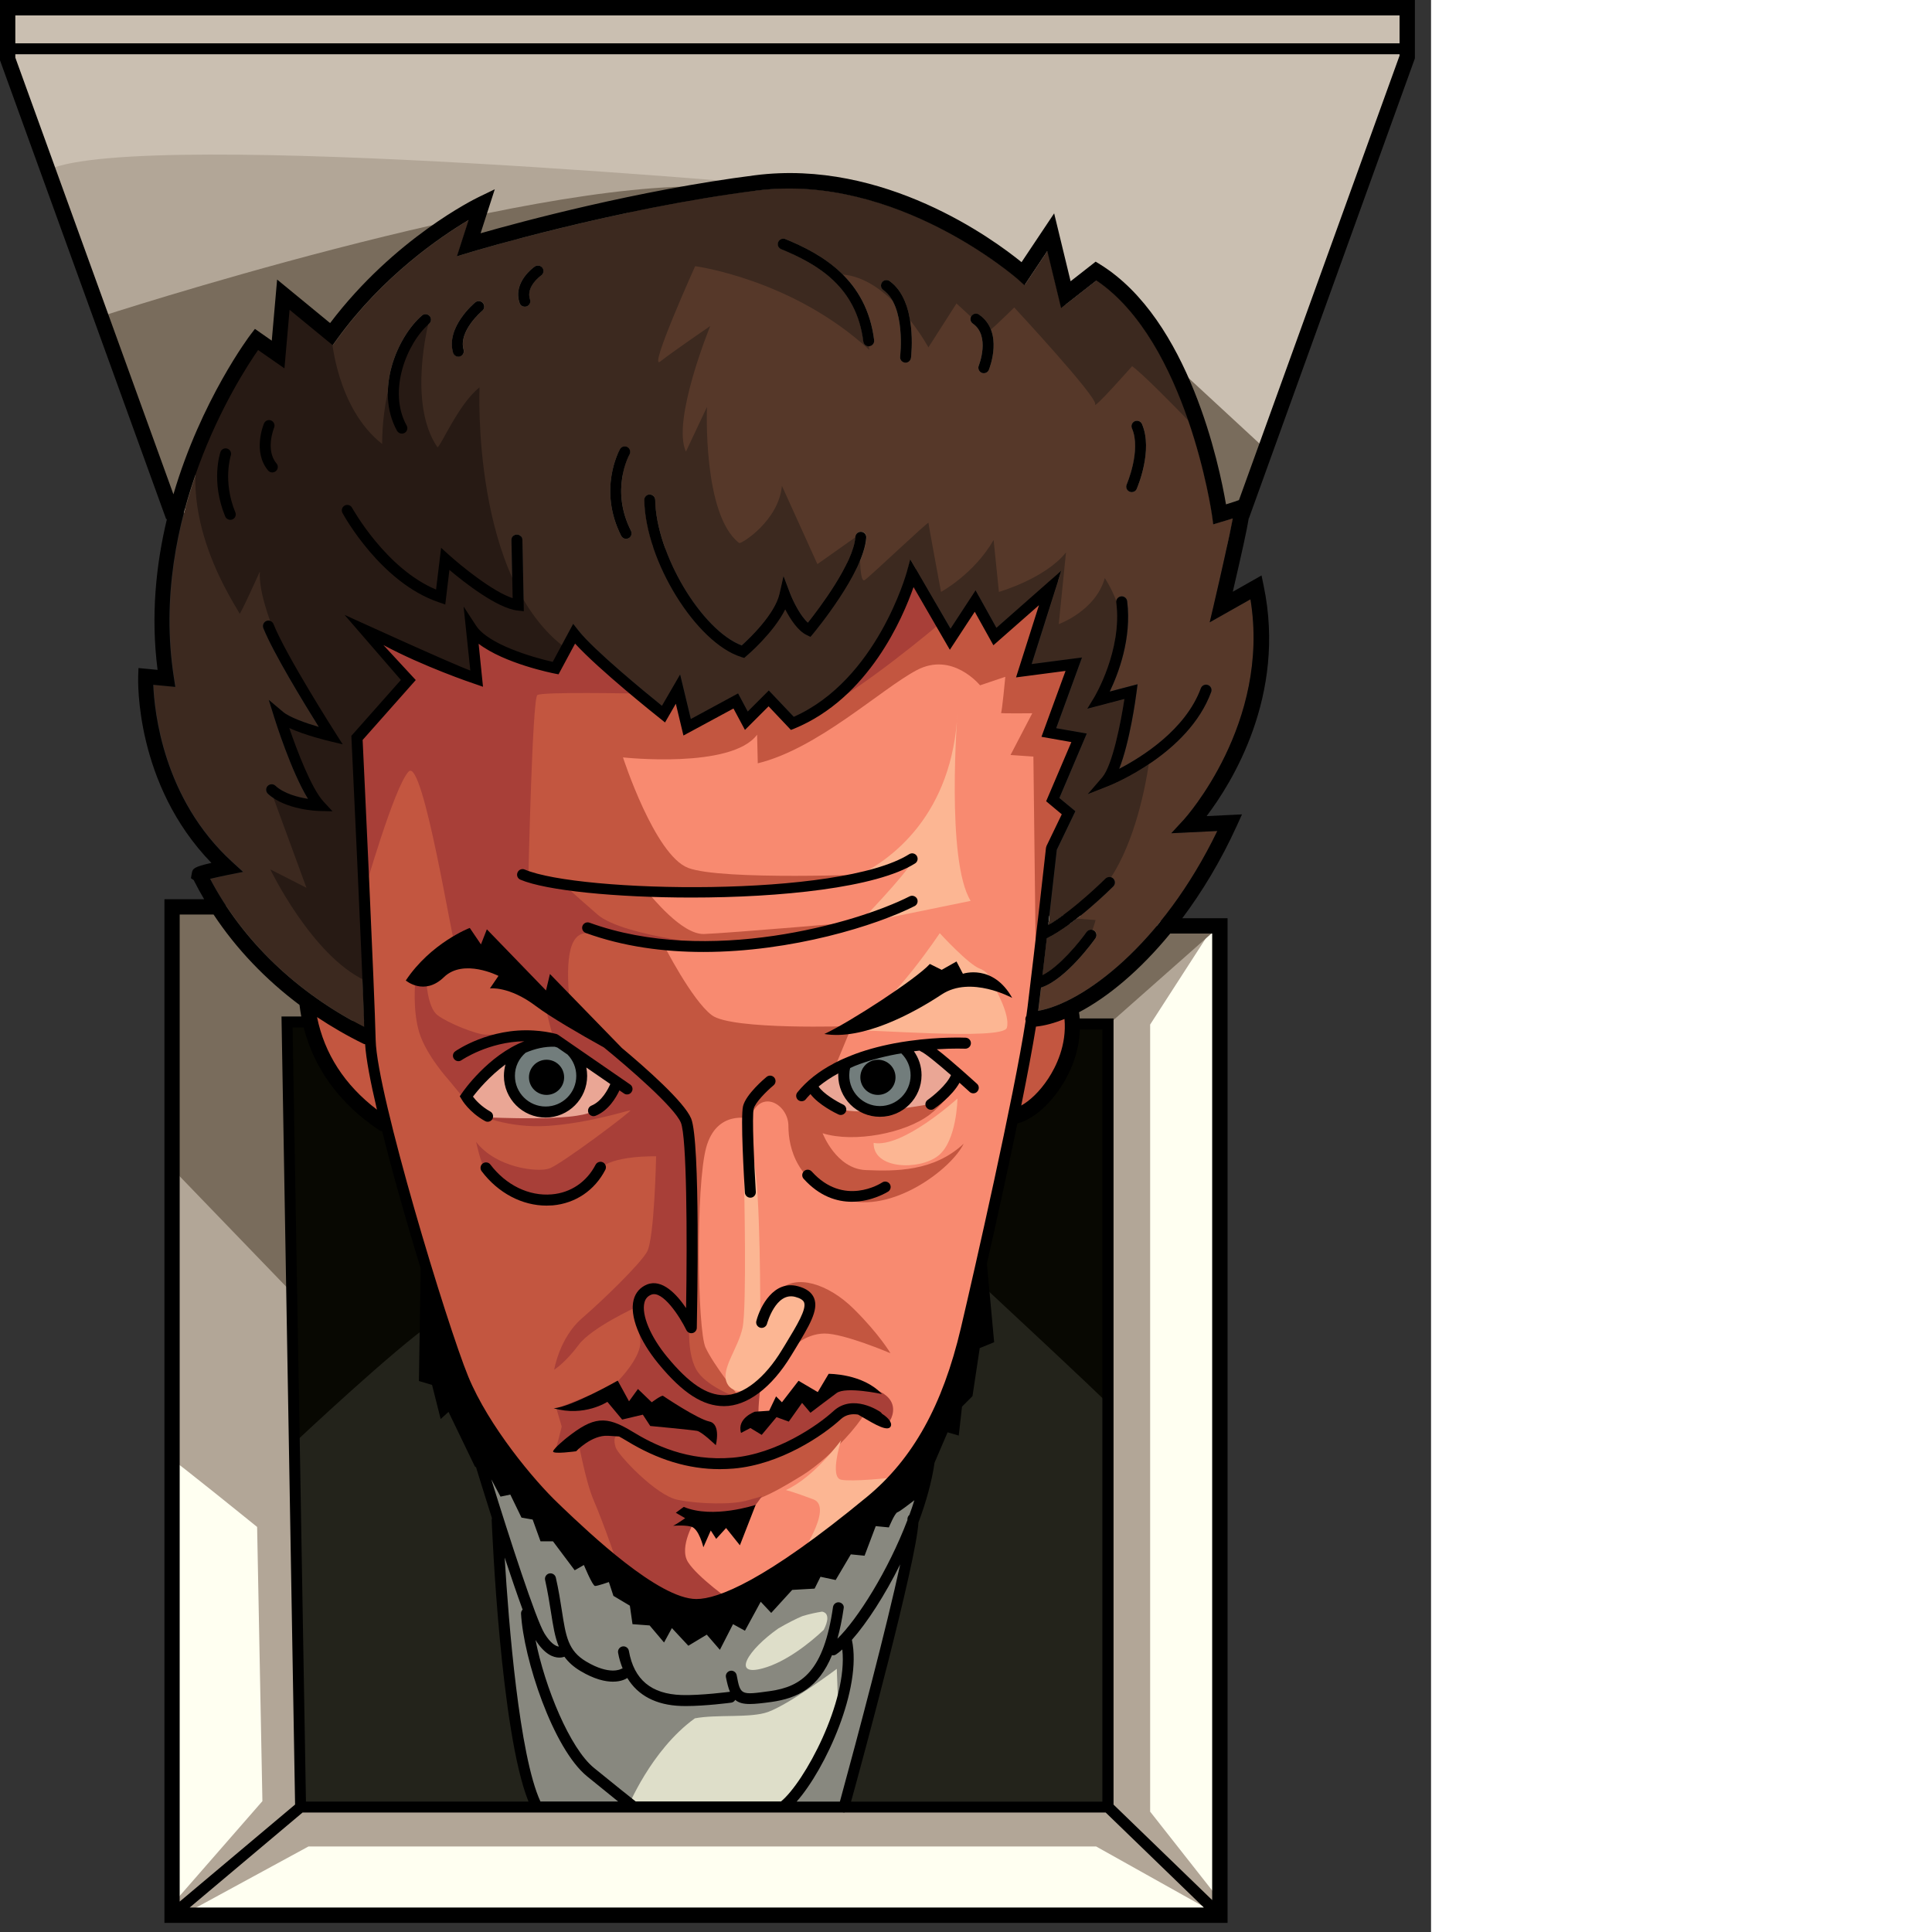 <ns0:svg xmlns:ns0="http://www.w3.org/2000/svg" version="1.1" id="Layer_1" x="0px" y="0px" width="256" height="256" viewBox="0 0 189.62 256" style="enable-background:new 0 0 189.62 256;" xml:space="preserve" preserveAspectRatio="xMinYMin meet">
<ns0:rect x="0" y="0" width="189.62" height="256" fill="#333333" stroke="none"/>
<ns0:style type="text/css">
	.st0{fill:#CABFB1;}
	.st1{fill:#FFFFF1;}
	.st2{fill:#B2A697;}
	.st3{fill:#796C5C;}
	.st4{fill:#080802;}
	.st5{fill:#23231B;}
	.st6{fill:#563829;}
	.st7{fill:#3C291F;}
	.st8{fill:#271A14;}
	.st9{fill:#F88A70;}
	.st10{fill:#C35640;}
	.st11{fill:#FCB693;}
	.st12{fill:#A83F38;}
	.st13{fill:#EAA695;}
	.st14{fill:#727D7C;}
	.st15{fill:#DEDEC9;}
	.st16{fill:#88887F;}
</ns0:style>
<ns0:g>
	<ns0:path class="st0" d="M23.1,67.97c0,0-22.04-60.81-22.04-61.16c0-0.35,0.09-5.92,0.09-5.92l185.52,0.33l0.07,6.21l-22.22,60.73   L23.1,67.97z" />
	<ns0:polygon class="st1" points="22.71,182.81 22.97,253.51 34.73,254.03 161.9,253.51 161.72,122.69 141.42,121.21 29.38,126.52  " />
	<ns0:g>
		<ns0:path class="st2" d="M152.4,135.76l8.71-13.5l-17.15,1.24l-121.52,3.64l0.3,66.22c0.26,0,11.33,8.97,11.33,8.97l0.7,36.33    l-11.94,13.68l1.22,1.48l16.82-9.15h104.38l15.42,8.63l0.44-2.18l-8.71-11.07V135.76z" />
		<ns0:path class="st2" d="M109.36,25.11c0,0-90.44-8.36-102.98-2.61l16.38,44.78L109.36,25.11z" />
	</ns0:g>
	<ns0:g>
		<ns0:polygon class="st3" points="22.32,154.32 38.96,171.57 146.87,135.76 161.44,122.88 22.67,119.81   " />
		<ns0:path class="st3" d="M160.42,78.6l6.8-19.52l-11.5-10.63c0,0-36.24-22.65-61.34-23.7C69.29,23.7,13.18,42,13.18,42l9.58,25.27    L160.42,78.6z" />
	</ns0:g>
	<ns0:polygon class="st4" points="38.85,192.28 38.26,135.28 146.93,135.5 146.74,192.61 112.1,209.73  " />
	<ns0:path class="st5" d="M39.24,190.97c0,0,13.13-12.35,18.23-15.81s71.14-6.29,71.14-6.29S147.26,186.2,147,186.2   s0.17,52.97-0.09,52.97s-2.61,0.26-2.61,0.26l-104.47,0.09L39.24,190.97z" />
	<ns0:g>
		<ns0:path class="st6" d="M163.38,68.68c-0.51,0.16-1.04,0.32-1.45,0.44l-1.14,0.34l-0.16-1.18c-0.03-0.23-3.29-23.01-15.32-31.13    l-4.68,3.66l-1.83-7.56l-3.02,4.53L134.91,37c-0.16-0.14-16.1-14.13-34.57-11.77c-5.89,0.75-11.78,1.82-17.1,2.94l-0.72,5.98    c-3.92,4.78-3.36,15.9-0.68,25.99c0.16-0.37,0.28-0.6,0.31-0.64c0.2-0.35,0.64-0.47,0.99-0.28c0.35,0.19,0.47,0.64,0.28,0.99    c-0.05,0.08-0.54,1-0.85,2.45c1.02,3.33,2.25,6.47,3.62,9.13c0.11,0.22,0.23,0.41,0.35,0.62c-0.7-2.12-1.13-4.24-1.16-6.19    c-0.01-0.4,0.31-0.73,0.71-0.74c0.36,0.01,0.73,0.31,0.74,0.71c0.07,3.97,1.92,8.79,4.45,12.66c3.01,3.05,6.1,4.71,8.16,5.56    c1.41-1.43,3.41-3.73,3.87-5.76l0.53-2.34l0.85,2.25c0.45,1.17,1.42,3.08,2.38,3.92c1.42-1.78,6.02-7.83,6.29-11.37    c0.03-0.4,0.36-0.7,0.78-0.67c0.4,0.03,0.7,0.38,0.67,0.78c-0.22,2.93-2.86,7.1-4.85,9.85c4.56-2.37,9.39-4.89,9.52-4.94    c0.05-0.02,0.23,0.1,0.49,0.3c0.13-0.41,0.2-0.65,0.2-0.67l0.45-1.68l3.39,5.84l1.65,1.26l2.63-1.45l0.99-1.52l0.41,0.74    l0.06-0.03l4.09,2.53l0.61-0.39l6.19-5.45l-2.11,6.66l0.2,3.11c0,0,5.4-0.87,5.4-0.61c0,0.11,0.03,4.21,0.07,8.94l0.82-1.35    c0.04-0.06,3.71-6.21,2.91-12.54c-0.05-0.4,0.23-0.76,0.63-0.81c0.39-0.05,0.76,0.23,0.81,0.63c0.63,4.95-1.19,9.66-2.31,11.98    l3.69-0.97l-0.14,1.07c-0.1,0.8-0.9,6.61-2.3,10.14c3.05-1.58,8.81-5.19,10.83-10.68c0.14-0.38,0.55-0.57,0.93-0.43    c0.38,0.14,0.57,0.56,0.43,0.93c-3.02,8.18-13.18,12.28-13.61,12.45l-2.6,1.03c0.01,1.8,0.02,2.96,0.02,2.96l-5.36,14.19    c-0.01,0.09-0.02,0.17-0.03,0.25c3.38-1.98,7.53-6.11,7.58-6.15c0.28-0.28,0.74-0.28,1.03,0c0.28,0.28,0.28,0.74,0,1.03    c-0.21,0.21-5.1,5.07-8.8,6.88c-0.19,1.61-0.38,3.26-0.57,4.87c2.26-1.14,4.92-4.42,5.83-5.71c0.23-0.33,0.68-0.41,1.01-0.17    c0.33,0.23,0.41,0.68,0.17,1.01c-0.16,0.22-3.89,5.47-7.21,6.53c-0.11,0.94-0.22,1.85-0.33,2.72c-0.01,0.11-0.03,0.24-0.05,0.36    c5.87-1,16.41-8.69,23.74-23.83l-6.1,0.3l1.68-1.82c0.12-0.13,11.5-12.73,8.81-29.18l-5.4,3.05l0.53-2.26    C161.84,75.85,162.91,71.04,163.38,68.68z M115.2,45.87c-0.03,0-0.06,0.01-0.09,0.01c-0.36,0-0.67-0.27-0.72-0.64    c-0.9-7.21-6.01-10.22-10.88-12.23c-0.37-0.15-0.55-0.58-0.4-0.95c0.15-0.37,0.58-0.55,0.95-0.4c4.96,2.04,10.77,5.4,11.77,13.39    C115.88,45.45,115.6,45.82,115.2,45.87z M120.71,47.41c-0.04,0.37-0.36,0.64-0.72,0.64c-0.03,0-0.06,0-0.09-0.01    c-0.4-0.05-0.68-0.41-0.63-0.81c0.01-0.07,0.78-6.66-2.23-8.82c-0.33-0.23-0.4-0.69-0.17-1.01c0.23-0.33,0.69-0.4,1.01-0.17    C121.59,39.9,120.75,47.11,120.71,47.41z M131.03,48.99c-0.11,0.28-0.39,0.45-0.67,0.45c-0.09,0-0.18-0.02-0.27-0.05    c-0.37-0.15-0.55-0.58-0.4-0.95c0.02-0.04,1.57-3.93-0.79-5.58c-0.33-0.23-0.41-0.68-0.18-1.01c0.23-0.33,0.68-0.41,1.01-0.18    C133.04,43.99,131.11,48.79,131.03,48.99z M150.62,64.78c-0.12,0.27-0.38,0.43-0.66,0.43c-0.1,0-0.19-0.02-0.29-0.06    c-0.37-0.16-0.53-0.59-0.37-0.95c0.02-0.04,1.95-4.55,0.7-7.44c-0.16-0.37,0.01-0.79,0.38-0.95c0.37-0.16,0.79,0.01,0.95,0.38    C152.82,59.66,150.72,64.57,150.62,64.78z" />
		<ns0:path class="st6" d="M100.92,84.98c0.55,0.17,0.9,0.24,0.94,0.24c0.08,0,1.69-0.82,3.9-1.96c-0.7-0.73-1.28-1.7-1.71-2.53    C103.27,82.31,102,83.84,100.92,84.98z" />
		<ns0:path class="st6" d="M149,92.63l-4.81,1.26c0.03,3.97,0.06,8.34,0.08,11.19l1.78-2.07C147.42,101.42,148.53,95.71,149,92.63z" />
	</ns0:g>
	<ns0:g>
		<ns0:path class="st7" d="M27.86,116.46c4.28,8.17,11.49,15.1,20.43,19.64c-0.32-9.55-1.68-37.99-1.7-38.29l-0.01-0.3l6.56-7.4    l-7.47-8.63c0,0,14.13,6.46,16.67,7.38l-0.89-8.48l1.65,2.53c1.6,2.47,7.45,4.2,10.16,4.8l2.71-5.04l0.69,0.88    c1.99,2.56,8.9,8.23,11.07,9.98l2.41-4.15l1.42,5.9l6.26-3.39l1.28,2.4l2.79-2.79l3.31,3.49c11.03-4.88,14.94-19.05,14.98-19.2    l0.45-1.68l5.34,9.2l3.32-5.08l2.76,4.97l8.6-7.58L136.72,88l6.67-0.87l-3.42,9.37l4.05,0.71l-3.63,8.54l2.12,1.75l-2.46,5.11    c-0.09,0.76-0.56,4.99-1.13,9.97c3.38-1.98,7.53-6.11,7.58-6.15c0.19-0.19,0.47-0.24,0.71-0.17c3.2-4.89,4.56-12,5.01-14.99    c-2.76,1.84-5.13,2.81-5.34,2.89l-2.74,1.08l1.92-2.23c1.36-1.58,2.47-7.29,2.94-10.38l-4.92,1.29l0.93-1.53    c0.04-0.06,3.71-6.21,2.91-12.54c-0.01-0.06,0.01-0.12,0.01-0.18c-0.66-1.79-1.54-3.07-1.54-3.07c-1.22,4.36-6.1,6.1-6.1,6.1    l0.96-9.5c-2.79,3.49-8.89,5.23-8.89,5.23l-0.7-6.88c-2.61,4.53-6.97,6.88-6.97,6.88s-1.66-8.89-1.66-9.15s-7.58,6.97-8.45,7.58    c-0.41,0.29-0.57-1.08-0.62-2.59c-1.82,4.37-5.98,9.41-6.2,9.67l-0.36,0.43l-0.51-0.25c-1.19-0.57-2.19-2.15-2.83-3.39    c-1.56,3.1-4.97,6.02-5.14,6.17l-0.3,0.26l-0.38-0.12c-6-1.86-12.73-12.75-12.86-20.81c-0.01-0.4,0.31-0.73,0.71-0.74    c0.36,0.01,0.73,0.31,0.74,0.71c0.12,7.24,6.14,17.29,11.46,19.31c1.04-0.94,4.4-4.15,5.01-6.85l0.53-2.34l0.85,2.25    c0.45,1.17,1.42,3.08,2.38,3.92c1.41-1.77,5.96-7.75,6.27-11.29l-5.02,3.55l-4.7-10.37c-0.44,4.62-5.31,7.67-5.66,7.58    c-4.88-3.75-4.27-18.04-4.27-18.04l-2.79,5.92c-1.92-4.09,3.22-16.64,3.22-16.64s-4.97,3.4-6.62,4.7    c-1.66,1.31,4.62-12.63,4.62-12.63s12.89,1.69,23.09,11.1c-0.03-0.17-0.07-0.33-0.1-0.5c-0.35-0.01-0.66-0.27-0.7-0.63    c-0.9-7.21-6.01-10.22-10.88-12.23c-0.37-0.15-0.55-0.58-0.4-0.95c0.15-0.37,0.58-0.55,0.95-0.4c2.58,1.06,5.38,2.48,7.62,4.72    c2.47,0.2,4.73,1.69,6.57,3.45c-0.31-0.56-0.7-1.06-1.21-1.42c-0.33-0.23-0.4-0.69-0.17-1.01c0.23-0.33,0.69-0.4,1.01-0.17    c1.64,1.17,2.38,3.24,2.71,5.2c1.52,1.94,2.42,3.6,2.42,3.6l3.72-5.82c0,0,0.94,0.86,1.92,1.77c0.02-0.04,0.03-0.09,0.06-0.13    c0.23-0.33,0.68-0.41,1.01-0.18c0.8,0.56,1.29,1.26,1.57,2c0.99-0.84,3.09-2.93,3.09-2.93s11.04,11.89,10.72,12.81    c-0.33,0.91,4.9-5.03,4.9-5.03c1.41,1.02,5.5,5.19,7.5,7.26c-2.32-6.76-6.15-14.54-12.19-18.62l-4.68,3.66l-1.83-7.56l-3.02,4.53    l-0.87-0.78c-0.16-0.14-16.1-14.13-34.57-11.77c-18.86,2.4-37.72,8.1-37.91,8.15l-1.86,0.56l1.55-4.81    c-3.69,2.19-11.31,7.36-17.38,15.72l-0.63,0.87l-5.71-4.69l-0.68,7.76l-3.49-2.43c-2.75,3.96-14.44,22.28-11.17,43.35l0.2,1.29    l-2.92-0.28c0.14,3.55,1.31,15.11,10.42,23.44l1.48,1.35l-1.96,0.39C29.46,116.09,28.54,116.29,27.86,116.46z M82.15,59.51    c0.2-0.35,0.64-0.47,0.99-0.28c0.35,0.19,0.47,0.64,0.28,0.99c-0.11,0.19-2.55,4.72,0.19,10.12c0.18,0.36,0.04,0.79-0.32,0.98    c-0.11,0.05-0.22,0.08-0.33,0.08c-0.26,0-0.52-0.15-0.65-0.4C79.21,64.89,82.03,59.73,82.15,59.51z M70.87,35.31    c0.33-0.23,0.78-0.14,1.01,0.19c0.23,0.33,0.14,0.78-0.19,1.01c-0.02,0.01-2.06,1.46-1.47,3.17c0.13,0.38-0.07,0.79-0.45,0.92    c-0.08,0.03-0.16,0.04-0.24,0.04c-0.3,0-0.58-0.19-0.69-0.49C67.9,37.4,70.75,35.4,70.87,35.31z M62.98,40.06    c0.31-0.26,0.76-0.21,1.02,0.09c0.26,0.31,0.21,0.76-0.09,1.02c-0.03,0.03-3.19,2.7-2.47,5.16c0.11,0.38-0.11,0.79-0.49,0.9    c-0.07,0.02-0.14,0.03-0.2,0.03c-0.31,0-0.6-0.2-0.7-0.52C59.05,43.36,62.82,40.19,62.98,40.06z M55.91,41.81    c0.3-0.26,0.76-0.23,1.02,0.07c0.26,0.3,0.23,0.76-0.07,1.02c-2.95,2.55-5.5,8.91-2.98,13.48c0.19,0.35,0.07,0.79-0.28,0.99    c-0.11,0.06-0.23,0.09-0.35,0.09c-0.25,0-0.5-0.14-0.64-0.37C49.62,51.68,52.66,44.62,55.91,41.81z M45.67,66.99    c0.35-0.19,0.79-0.06,0.98,0.29c0.05,0.08,4.46,8.08,11.13,10.84l0.67-5.53l1.04,0.94c1.55,1.4,5.77,4.86,8.44,5.73l-0.16-7.7    c-0.01-0.4,0.31-0.73,0.71-0.74c0.41,0.01,0.73,0.31,0.74,0.71l0.19,9.45l-0.82-0.09c-2.7-0.28-7.05-3.7-9.04-5.38L59,80.1    l-0.85-0.28c-7.67-2.59-12.57-11.46-12.78-11.84C45.19,67.62,45.32,67.18,45.67,66.99z M44.45,97.12l0.96,1.51l-1.74-0.41    c-0.41-0.1-3.23-0.78-5.34-1.74c0.96,2.78,2.89,7.99,4.56,9.77l1.17,1.26l-1.72-0.04c-0.18,0-4.48-0.12-6.84-2.28    c-0.29-0.27-0.31-0.73-0.04-1.03c0.27-0.29,0.73-0.31,1.03-0.04c1.16,1.07,3.01,1.54,4.32,1.74c-2.21-3.58-4.36-10.42-4.46-10.75    l-0.74-2.37l1.9,1.6c0.87,0.74,3.04,1.49,4.73,1.99c-1.92-3.08-6.06-9.85-7.35-13.1c-0.15-0.37,0.03-0.79,0.41-0.94    c0.37-0.15,0.79,0.03,0.94,0.41C37.85,86.76,44.38,97.02,44.45,97.12z M34.98,56.1c0.16-0.37,0.58-0.54,0.95-0.39    s0.54,0.58,0.39,0.95c-0.01,0.03-1.2,2.94,0.32,4.74c0.26,0.31,0.22,0.76-0.09,1.02c-0.14,0.11-0.3,0.17-0.47,0.17    c-0.21,0-0.41-0.09-0.56-0.26C33.44,59.85,34.92,56.26,34.98,56.1z M30.78,68.82c-0.09,0.04-0.18,0.05-0.28,0.05    c-0.29,0-0.56-0.17-0.67-0.45c-1.91-4.64-0.68-8.37-0.63-8.53c0.13-0.38,0.54-0.58,0.92-0.45s0.58,0.54,0.45,0.92    c-0.01,0.03-1.1,3.39,0.59,7.5C31.33,68.24,31.16,68.67,30.78,68.82z" />
		<ns0:path class="st7" d="M138.14,129.2c2.26-1.14,4.92-4.42,5.83-5.71c0.18-0.26,0.5-0.35,0.79-0.27c0.27-0.76,0.41-1.31,0.41-1.31    l-2.48-0.19c-1.31,1.02-2.71,2-3.98,2.62C138.52,125.94,138.33,127.59,138.14,129.2z" />
	</ns0:g>
	<ns0:path class="st8" d="M48.37,129.92c-7.06-3.31-12.55-14.72-12.55-14.72l4.79,2.44l-4.7-12.81l6.01,2.09l-4.44-11.33   c0,0,4.88,1.57,5.14,1.57s-1.31-3.31-1.31-3.31s-7.23-12.37-6.88-18.12c0,0-2.7,6.01-2.7,5.58s-9.41-13.33-4.36-25.35l6.36-11.15   l3.14,2.44c0,0,0-7.93,0.26-7.93s6.8,5.31,6.8,5.31s0.61,9.41,6.71,14.2c0,0-0.26-12.11,6.19-16.21c0,0-2.88,10.8,1.13,16.64   c0.35,0.09,2.79-5.75,5.58-7.93c0,0-1.13,25.53,11.59,34.68l-1.22,2.61l-8.97-2.88l-2.74-2.53l0.87,6.45c0,0-14.29-6.19-14.11-5.92   c0.17,0.26,4.09,5.36,4.09,5.36l0.61,1.39l-6.45,7.49l1.35,28.66L48.37,129.92z" />
	<ns0:path class="st9" d="M77.47,95.68l30.15,1.22c0,0,13.59-11.85,14.29-11.85s12.37,1.92,12.37,1.92l5.23,7.32l-0.87,17.08   l-1.83,23.39l-4.01,20.34l-5.14,25.79l-6.8,15.33l-11.85,10.72l-14.72,6.97c0,0-11.07-7.49-11.33-8.02   c-0.26-0.52-21.52-87.91-21.52-87.91L77.47,95.68z" />
	<ns0:g>
		<ns0:path class="st10" d="M136.93,100.25l0.35,29.58l2.18-17.38l2-4.44l-1.87-1.96l3.09-8.28l-4.01-0.78l3.7-8.84l-6.53,0.96    l3.14-10.67l-7.01,6.1c0,0-2.57-4.53-2.74-4.53s-3.49,4.79-3.49,4.79l-2.35-4.57c0,0-4.18,0.04-6.06,3.96    c-1.87,3.92-6.71,8.15-6.71,8.15s-4.7,3.27-5.58,3.53c-0.87,0.26-3.4-3.18-3.57-3.27s-2.57,2.57-2.66,2.7    c-0.09,0.13-0.83-2.27-0.83-2.27l-6.97,2.83l-1-3.88c0,0-2.18,2.53-2.31,2.61c-0.13,0.09-5.97-5.14-6.23-5.14    s-8.67-1.18-8.67-1.18s-24.31,8.97-25.48,9.37s0.52,8.89,0.52,8.89s0.48,15.38,0.48,15.51c0,0.13,0.57,14.94,0.57,14.94    s-7.62-3.83-7.97-3.83c-0.35,0,0,2.18,0.13,2.74c0.13,0.57,3.44,7.45,3.88,8.1c0.44,0.65,5.97,4.66,6.23,4.84    s4.53,16.64,4.53,16.64s4.62,17.56,4.66,17.73s5.88,10.11,6.23,11.28c0.35,1.18,9.32,9.54,9.45,10.24    c0.13,0.7,7.01,3.62,7.19,2.66c0.17-0.96,1.52-10.63,2.7-9.71c1.18,0.91,4.23,2.35,8.97,2.05c4.75-0.3,7.06-1.57,11.28-4.14    c4.23-2.57,10.41-9.41,9.02-10.93s-15.16,3.75-15.16,3.75l-2.18-3.44c0,0-3.27-4.05-4.36-6.4c-1.09-2.35-1.31-21.48,0.09-26.53    s5.79-3.79,5.79-3.79c1.31-4.14,5.1-1.96,5.1,0.96c0,2.92,1.13,7.71,7.41,9.71c6.27,2,14.2-4.01,15.81-7.36    c-3.96,3.7-9.06,3.66-12.98,3.49s-5.71-4.88-5.71-4.88c4.14,1.31,10.98,0,14.2-2.48c3.22-2.48,3.75-5.18,3.75-5.18l-2.83,3.09    l-13.33,1.18l-2.88-2.79l2.66-2.44l2.31-5.58c0,0-15.9,0.57-18.56-1.44c-2.66-2-6.4-9.37-6.4-9.37s1.96,0.61,5.92,0.35    s21.13-3.44,21.13-3.44s-18.69,1.61-21.69,1.7c-3.01,0.09-7.06-5.18-7.19-5.18c-0.13,0,10.28,0.17,10.28,0.17l19.82-2.92    c0,0-20.56,0.87-25.01-0.83c-4.44-1.7-8.63-14.64-8.63-14.64s14.38,1.57,17.77-3.01l0.09,3.79c7.93-1.92,16.29-9.8,21.04-12.33    s8.41,2,8.41,2l3.35-1.13c0,0-0.44,4.7-0.57,4.79c-0.13,0.09,4.14,0.04,4.14,0.04l-2.88,5.53L136.93,100.25z" />
		<ns0:path class="st10" d="M141.64,134.02c-0.22,0.13-4.84,0.74-4.84,0.74l-2.74,13.29c0,0,3.49-1.79,3.62-1.92    c0.13-0.13,4.75-8.49,4.75-8.49S141.86,133.88,141.64,134.02z" />
		<ns0:path class="st10" d="M109.23,176.7c2.58-0.03,8.76,2.61,8.76,2.61s-1.47-2.52-4.87-5.88c-3.4-3.37-7.71-4.64-9.8-2.48    c0,0,1.31,0.07,1.7,0.1s2.48,1.63,2.58,1.67c0.1,0.03-2.29,5.49-2.48,5.72C104.92,178.66,106.65,176.73,109.23,176.7z" />
	</ns0:g>
	<ns0:g>
		<ns0:path class="st11" d="M131.66,130.62c0,0-0.35-1.74-1.83-2.27c-1.48-0.52-5.31-4.7-5.31-4.7s-5.75,8.71-10.19,11.5    c0,0-3.92,1.66-1.92,1.39c2-0.26,20.47,1.39,21-0.35C133.93,134.45,131.66,130.62,131.66,130.62z" />
		<ns0:path class="st11" d="M115.76,151.44c-0.07,3.53,6.08,3.66,8.56,1.7c2.48-1.96,2.55-7.58,2.55-7.58S119.62,152.16,115.76,151.44z" />
		<ns0:path class="st11" d="M106.68,171.89c0,0-2.03-1.24-2.48-0.91c-0.46,0.33-3.46,3.79-3.46,3.79s0.07-17.51-0.91-21.17    s-1.24,2.94-1.24,2.94s0.39,16.66-0.2,19.41c-0.59,2.74-2.88,5.42-2.09,7.25c0.78,1.83,3.53,1.05,4.12,0.65    c0.59-0.39,6.27-7.12,6.27-8.89S106.68,171.89,106.68,171.89z" />
		<ns0:path class="st11" d="M119.2,195.57c-0.02-0.01-0.07,0.02-0.16,0.07C119.18,195.61,119.24,195.59,119.2,195.57z" />
		<ns0:path class="st11" d="M111.45,196.07c-1.57-0.33,0-5.23,0-5.23s-3.53,4.9-7.32,6.6c0,0,0.91,0.2,3.66,1.24    c2.74,1.05-1.96,7.78-1.96,7.78s11.72-9.9,13.22-10.82C118.06,195.87,112.84,196.36,111.45,196.07z" />
		<ns0:path class="st11" d="M120.69,114.32c-0.26,1.13-6.97,8.1-6.97,8.1l14.9-3.05c-3.31-5.31-1.74-25.01-1.74-25.01    c-0.65,13.38-8.54,19.74-14.27,22.17C115.18,115.55,120.89,113.45,120.69,114.32z" />
		<ns0:path class="st11" d="M112.6,116.54c-0.74,0.29-1.24,0.48-1.24,0.48C111.76,116.89,112.18,116.72,112.6,116.54z" />
	</ns0:g>
	<ns0:g>
		<ns0:path class="st12" d="M120.86,75.97l-2.61,6.86c0,0-3.66,7.06-10.52,11.7c5.95-2.68,16.79-11.89,16.79-11.89L120.86,75.97z" />
		<ns0:path class="st12" d="M74.2,116.74l-4.18-0.85c0,0,0.52-23.33,1.18-23.79c0.65-0.46,13-0.2,13-0.2L75.64,84l-2.29,4.51L62.7,84    l0.2,5.69l-13.33-5.16l4.38,5.42l-6.86,7.84l1.11,20.58c0,0,4.05-14.18,5.95-16.14s5.82,22.94,6.14,22.94    c0.33,0,5.16,1.57,5.16,1.57s3.4,3.01,3.66,3.27s6.47,3.79,6.47,3.79c-0.65-5.88-0.46-10.52,2.48-10.13    c2.94,0.39,9.87,1.44,10.98,1.5c1.11,0.07,7.78,0.26,7.58,0.26s-13.98-1.24-17.45-4.25C75.71,118.18,74.2,116.74,74.2,116.74z" />
	</ns0:g>
	<ns0:path class="st12" d="M63.09,151.31c2.66,3.44,8.1,4.05,9.67,3.53s11.11-7.71,10.76-7.71s-5.36,1.66-10.85,2.05s-9.5-1.57-9.5-1.57   l-3.7-4.49c0,0-3.01-3.31-3.92-6.32c-0.91-3.01-0.52-6.8-0.52-6.8s1.44-0.57,1.44-0.39s0.13,3.88,1.52,4.92   c1.39,1.05,5.1,2.53,6.36,2.57c1.26,0.04,4.53-0.3,4.84-0.3s4.18,0.91,4.18,0.91s-1.18-4.14-0.91-4.01s7.97,4.44,8.1,4.53   s4.7,4.01,4.88,4.18c0.17,0.17,4.57,5.05,4.75,5.14s1.31,2.83,1.39,2.96s-0.22,24.61-0.22,24.61s-0.44,4.53,1.13,6.71   c1.57,2.18,5.49,3.4,5.36,3.49s2.92-1.7,2.92-1.7s-0.48,4.18-0.17,4.01c0.3-0.17,3.09-1.18,3.22-1.18s1.87-2.31,2-2.27   s1.09,1.09,1.09,1.09l3.96-2c0,0,4.79,0.83,5.05,0.87s1.87,0.61,2.31,1.92c0.44,1.31-0.52,2.7-0.7,2.53   c-0.17-0.17-4.23-1.83-4.23-1.83s-2.83,1.26-3.66,1.87s-9.54,4.66-10.98,5.18s-6.36,0.39-7.1,0.04s-7.84-3.49-9.06-3.7   c-1.22-0.22-1.22,0.7-0.91,1.66c0.3,0.96,5.31,6.36,8.23,6.93c2.92,0.57,7.14,0.65,9.15,0.09s2-0.57,2-0.57l-2.09,2.88   c0,0-3.7,0.26-3.88,0.26s-2.88,0-2.88,0s-2.22,3.57-0.96,5.58c1.26,2,5.75,5.23,5.92,5.23s-4.05,1.57-4.36,1.48   s-10.8-5.49-10.67-5.53s-2.09-6.36-3.35-9.28s-2-8.06-2.22-8.02s-3.01,1.09-2.88,1.09s0.83-2.92,0.83-2.92l-0.7-2.4   c0,0,7.36-2.88,7.71-3.18c0.35-0.3,3.62-3.62,3.4-5.79s-0.57-4.44-0.57-4.44s-5.92,2.7-7.62,5.01c-1.7,2.31-3.22,3.27-3.22,3.27   s0.7-4.23,3.66-6.8c2.96-2.57,7.62-7.1,8.63-8.8c1-1.7,1.22-12.68,1.22-12.68s-5.92-0.17-7.54,1.74c-1.61,1.92-3.01,3.35-4.92,3.57   c-1.92,0.22-5.75-0.22-6.19-0.48s-3.31-2.18-3.96-3.01C63.7,154.23,63.09,151.31,63.09,151.31z" />
	<ns0:path class="st13" d="M107.49,144.12c0,0,3.49-3.09,5.14-3.79c1.66-0.7,9.45-2.09,9.45-2.09l4.57,4.27c0,0-0.83,1.7-0.96,1.74   s-2.74,2.09-2.74,2.09s-8.84,1.7-11.94,0.52C107.92,145.69,107.49,144.12,107.49,144.12z" />
	<ns0:path class="st13" d="M61.79,145.36c0.95,1.4,2.91,2.74,3.04,2.71s11.27,0.59,13.72-0.82c2.45-1.4,3.37-3.89,3.37-3.89L73,137.67   c0,0-7.02,2.61-7.29,3.17s-3.43,3.99-3.43,3.99L61.79,145.36z" />
	<ns0:g>
		<ns0:path class="st14" d="M72.21,138.18c-2.4,0-4.35,2.05-4.35,4.57s1.95,4.57,4.35,4.57s4.35-2.05,4.35-4.57    S74.61,138.18,72.21,138.18z" />
		<ns0:path class="st14" d="M119.83,139.07c-1.94,0.39-5.35,1.18-7.63,2.16c-0.11,0.4-0.18,0.82-0.18,1.26c0,2.65,2.06,4.79,4.6,4.79    s4.6-2.15,4.6-4.79C121.21,141.15,120.68,139.94,119.83,139.07z" />
	</ns0:g>
	<ns0:path class="st15" d="M79.39,239.44h29.54l5.23-17.16c0,0-1.39-14.99-1.66-14.81c-0.26,0.17-20.04,10.28-20.47,10.98   c-0.44,0.7-10.46,12.02-10.02,12.28S79.39,239.44,79.39,239.44z" />
	<ns0:path class="st16" d="M121.29,199.67c0,0,0.48-3.14,0.44-3.27s-2.53-0.83-2.53-0.83l-6.49,7.49c0,0-7.71,4.7-9.41,5.75   c-1.15,0.71-5.23,3.09-8.33,5.17c-2.81-0.45-6.92-1.12-6.92-1.12s-14.96-11.57-15.09-11.96c-0.13-0.39-7.84-9.41-7.84-9.41   l-1.85,2.46l3.09,7.8l-0.33,2.94l0.52,9.08l2.61,19.08l1.9,6.27l12.09,0.46c0,0,3.07-7.66,8.92-11.89c2.88-0.56,7.38,0,9.71-0.85   c2.96-1.09,9.1-5.71,9.1-5.71l0.22,6.06l-5.62,10.8c0,0-1.92,1.26-1.79,1.26s7.93,0.17,7.93,0.17l8.63-30.36l0.17-4.27l-4.84,8.06   l-3.46,3.98l4.59-6.29L121.29,199.67z M109.84,218.27c0,0,0.05-0.15,0.12-0.38h0.22c-0.08,0.4-0.14,0.67-0.17,0.69l-0.49,0.2   C109.71,218.47,109.84,218.27,109.84,218.27z M103.13,215.78c1.28-0.75,2.33-1.27,3.18-1.63c0.93-0.29,1.84-0.48,2.62-0.6   c0.99,0.19,0.79,1.31,0.22,2.41c-1.85,1.76-5.02,4.26-8.03,5.09C96.9,222.23,99.03,218.66,103.13,215.78z M110.97,218.18   l-0.96,0.39c-0.06,0.04,0.84-0.5,1.29-0.77L110.97,218.18z" />
	<ns0:g>
		<ns0:path d="M102.5,143.81c0.31-0.26,0.35-0.71,0.1-1.02c-0.26-0.31-0.71-0.35-1.02-0.1c-0.28,0.23-2.72,2.29-3.12,3.87    c-0.36,1.43,0.14,9.8,0.24,11.46c0.02,0.38,0.34,0.68,0.72,0.68c0.01,0,0.03,0,0.05,0c0.4-0.02,0.7-0.37,0.68-0.77    c-0.23-3.76-0.52-10.08-0.28-11.02C100.08,146.07,101.6,144.56,102.5,143.81z" />
		<ns0:path d="M117.69,157.89c0.33-0.22,0.43-0.67,0.21-1s-0.67-0.43-1-0.21c-0.21,0.14-5.1,3.26-9.34-1.45    c-0.27-0.3-0.73-0.32-1.02-0.05c-0.3,0.27-0.32,0.73-0.05,1.02c2.12,2.35,4.42,3.04,6.38,3.04    C115.57,159.24,117.65,157.91,117.69,157.89z" />
		<ns0:path d="M80.21,155c0.18-0.36,0.04-0.79-0.31-0.98c-0.36-0.18-0.79-0.04-0.98,0.31c-1.18,2.28-3.29,3.72-5.81,3.93    c-3.02,0.26-6.06-1.22-8.13-3.95c-0.24-0.32-0.7-0.38-1.02-0.14c-0.32,0.24-0.38,0.7-0.14,1.02c2.19,2.9,5.36,4.56,8.6,4.56    c0.27,0,0.54-0.01,0.81-0.03C76.26,159.45,78.8,157.73,80.21,155z" />
		<ns0:path d="M114.12,70.47c-0.42-0.03-0.75,0.27-0.78,0.67c-0.26,3.54-4.87,9.58-6.29,11.37c-0.96-0.84-1.93-2.75-2.38-3.92    l-0.85-2.25l-0.53,2.34c-0.61,2.7-3.97,5.91-5.01,6.85c-5.32-2.03-11.34-12.08-11.46-19.31c-0.01-0.4-0.38-0.7-0.74-0.71    c-0.4,0.01-0.72,0.34-0.71,0.74c0.13,8.06,6.87,18.95,12.86,20.81l0.38,0.12l0.3-0.26c0.17-0.14,3.58-3.06,5.14-6.17    c0.64,1.24,1.64,2.82,2.83,3.39l0.51,0.25l0.36-0.43c0.27-0.33,6.69-8.07,7.03-12.7C114.82,70.85,114.52,70.5,114.12,70.47z" />
		<ns0:path d="M68.48,70.82c-0.4,0.01-0.72,0.34-0.71,0.74l0.16,7.7c-2.67-0.87-6.89-4.33-8.44-5.73l-1.04-0.94l-0.67,5.53    c-6.66-2.77-11.08-10.76-11.13-10.84c-0.19-0.35-0.63-0.48-0.98-0.29s-0.48,0.63-0.29,0.98c0.2,0.38,5.1,9.25,12.78,11.84L59,80.1    l0.55-4.58c1.99,1.67,6.34,5.09,9.04,5.38l0.82,0.09l-0.19-9.45C69.21,71.13,68.89,70.83,68.48,70.82z" />
		<ns0:path d="M45.41,98.63l-0.96-1.51c-0.07-0.1-6.6-10.36-8.21-14.43c-0.15-0.37-0.57-0.56-0.94-0.41c-0.37,0.15-0.55,0.57-0.41,0.94    c1.29,3.25,5.43,10.02,7.35,13.1c-1.69-0.5-3.85-1.25-4.73-1.99l-1.9-1.6l0.74,2.37c0.1,0.33,2.25,7.17,4.46,10.75    c-1.32-0.21-3.17-0.68-4.32-1.74c-0.29-0.27-0.75-0.25-1.03,0.04c-0.27,0.29-0.25,0.75,0.04,1.03c2.35,2.16,6.65,2.28,6.84,2.28    l1.72,0.04l-1.17-1.26c-1.66-1.78-3.6-6.99-4.56-9.77c2.11,0.96,4.93,1.64,5.34,1.74L45.41,98.63z" />
		<ns0:path d="M159.12,91.2c-2.02,5.49-7.78,9.09-10.83,10.68c1.4-3.52,2.2-9.34,2.3-10.14l0.14-1.07l-3.69,0.97    c1.12-2.32,2.94-7.02,2.31-11.98c-0.05-0.4-0.42-0.68-0.81-0.63c-0.4,0.05-0.68,0.41-0.63,0.81c0.81,6.32-2.87,12.47-2.91,12.54    l-0.93,1.53l4.92-1.29c-0.47,3.09-1.58,8.79-2.94,10.38l-1.92,2.23l2.74-1.08c0.43-0.17,10.6-4.26,13.61-12.45    c0.14-0.38-0.05-0.79-0.43-0.93C159.68,90.63,159.26,90.83,159.12,91.2z" />
		<ns0:path d="M149.67,65.15c0.09,0.04,0.19,0.06,0.29,0.06c0.28,0,0.55-0.16,0.66-0.43c0.09-0.21,2.2-5.12,0.7-8.59    c-0.16-0.37-0.58-0.53-0.95-0.38c-0.37,0.16-0.54,0.59-0.38,0.95c1.25,2.89-0.68,7.39-0.7,7.44    C149.13,64.57,149.3,64.99,149.67,65.15z" />
		<ns0:path d="M104.06,31.67c-0.37-0.15-0.79,0.03-0.95,0.4c-0.15,0.37,0.02,0.79,0.4,0.95c4.88,2,9.98,5.02,10.88,12.23    c0.05,0.37,0.36,0.64,0.72,0.64c0.03,0,0.06,0,0.09-0.01c0.4-0.05,0.68-0.41,0.63-0.81C114.83,37.06,109.01,33.7,104.06,31.67z" />
		<ns0:path d="M117.88,37.24c-0.33-0.23-0.78-0.16-1.01,0.17c-0.23,0.33-0.16,0.78,0.17,1.01c3.01,2.16,2.24,8.75,2.23,8.82    c-0.05,0.4,0.23,0.76,0.63,0.81c0.03,0,0.06,0.01,0.09,0.01c0.36,0,0.67-0.27,0.72-0.64C120.75,47.11,121.59,39.9,117.88,37.24z" />
		<ns0:path d="M129.73,41.68c-0.33-0.23-0.78-0.15-1.01,0.18s-0.15,0.78,0.18,1.01c2.36,1.64,0.81,5.54,0.79,5.58    c-0.15,0.37,0.03,0.79,0.4,0.95c0.09,0.04,0.18,0.05,0.27,0.05c0.28,0,0.56-0.17,0.67-0.45    C131.11,48.79,133.04,43.99,129.73,41.68z" />
		<ns0:path d="M83.42,60.22c0.19-0.35,0.07-0.79-0.28-0.99c-0.35-0.19-0.79-0.07-0.99,0.28c-0.12,0.22-2.94,5.37,0.16,11.49    c0.13,0.25,0.38,0.4,0.65,0.4c0.11,0,0.22-0.03,0.33-0.08c0.36-0.18,0.5-0.62,0.32-0.98C80.86,64.94,83.31,60.41,83.42,60.22z" />
		<ns0:path d="M53.25,57.46c0.12,0,0.24-0.03,0.35-0.09c0.35-0.19,0.48-0.64,0.28-0.99c-2.53-4.57,0.03-10.93,2.98-13.48    c0.3-0.26,0.34-0.72,0.07-1.02c-0.26-0.3-0.72-0.34-1.02-0.07c-3.25,2.81-6.29,9.87-3.3,15.28    C52.75,57.32,52.99,57.46,53.25,57.46z" />
		<ns0:path d="M60.74,47.27c0.07,0,0.14-0.01,0.2-0.03c0.38-0.11,0.6-0.52,0.49-0.9c-0.72-2.47,2.44-5.14,2.47-5.16    c0.31-0.26,0.35-0.71,0.09-1.02c-0.26-0.31-0.71-0.35-1.02-0.09c-0.16,0.13-3.93,3.31-2.93,6.69    C60.14,47.06,60.43,47.27,60.74,47.27z" />
		<ns0:path d="M70.87,35.31c-0.12,0.08-2.97,2.09-2.02,4.84c0.1,0.3,0.38,0.49,0.69,0.49c0.08,0,0.16-0.01,0.24-0.04    c0.38-0.13,0.58-0.54,0.45-0.92c-0.59-1.71,1.45-3.16,1.47-3.17c0.33-0.23,0.41-0.68,0.19-1.01    C71.65,35.17,71.2,35.09,70.87,35.31z" />
		<ns0:path d="M30.58,60.37c0.13-0.38-0.07-0.79-0.45-0.92c-0.38-0.13-0.79,0.07-0.92,0.45c-0.05,0.16-1.29,3.88,0.63,8.53    c0.12,0.28,0.39,0.45,0.67,0.45c0.09,0,0.19-0.02,0.28-0.05c0.37-0.15,0.55-0.58,0.39-0.95C29.49,63.76,30.57,60.4,30.58,60.37z" />
		<ns0:path d="M36.08,62.6c0.16,0,0.33-0.06,0.47-0.17c0.31-0.26,0.35-0.72,0.09-1.02c-1.52-1.81-0.33-4.71-0.32-4.74    c0.15-0.37-0.02-0.79-0.39-0.95s-0.79,0.02-0.95,0.39c-0.06,0.15-1.54,3.75,0.55,6.24C35.67,62.51,35.88,62.6,36.08,62.6z" />
		<ns0:path d="M124.78,131.77c3.86-2.55,9.34,0.46,9.34,0.46c-2.55-4.57-6.53-3.2-6.53-3.2l-0.85-1.63l-1.96,1.11l-1.57-0.78    c-1.76,1.96-10.59,7.71-13.98,9.28C114.32,137.85,120.92,134.32,124.78,131.77z" />
		<ns0:path d="M68.95,116.56c3.4,1.45,12.7,2.37,22.68,2.37c11.77,0,24.49-1.29,29.62-4.52c0.34-0.21,0.44-0.66,0.23-1    s-0.66-0.44-1-0.23c-9.21,5.81-43.72,5.12-50.95,2.04c-0.37-0.16-0.79,0.01-0.95,0.38C68.41,115.98,68.58,116.4,68.95,116.56z" />
		<ns0:path d="M120.53,118.77c-7.09,3.6-26.78,9.19-42.42,3.49c-0.38-0.13-0.79,0.06-0.93,0.43c-0.14,0.38,0.06,0.79,0.43,0.93    c4.97,1.81,10.33,2.52,15.59,2.52c11.75,0,22.96-3.53,27.99-6.08c0.36-0.18,0.5-0.62,0.32-0.98    C121.32,118.74,120.89,118.59,120.53,118.77z" />
		<ns0:path d="M64.62,148.64c0.25,0,0.5-0.13,0.63-0.37c0.19-0.36,0.06-0.8-0.29-0.99c-1.18-0.66-1.93-1.49-2.29-1.97    c0.61-0.81,2.19-2.71,4.31-4.27c-0.13,0.48-0.21,0.99-0.21,1.52c0,3.04,2.47,5.52,5.52,5.52c3.04,0,5.51-2.48,5.51-5.52    c0-0.38-0.04-0.75-0.11-1.11l3.18,2.19c-0.31,0.71-1.12,2.29-2.5,2.86c-0.37,0.15-0.55,0.57-0.4,0.95    c0.11,0.28,0.39,0.45,0.68,0.45c0.09,0,0.18-0.02,0.28-0.06c1.7-0.69,2.69-2.38,3.15-3.36l0.6,0.41c0.12,0.09,0.27,0.13,0.41,0.13    c0.23,0,0.46-0.11,0.59-0.32c0.24-0.33,0.14-0.78-0.18-1l-9.54-6.58l-0.23-0.11c-0.97-0.25-1.96-0.4-3-0.46    c-5.86-0.37-10.23,2.62-10.4,2.75c-0.34,0.23-0.41,0.68-0.18,1c0.23,0.33,0.68,0.41,1,0.18c0.04-0.02,3.55-2.43,8.32-2.51    c-4.78,1.86-8.11,6.64-8.28,6.91l-0.27,0.38l0.24,0.39c0.03,0.07,0.99,1.72,3.1,2.89C64.38,148.61,64.5,148.64,64.62,148.64z     M69.65,139.49c1.21-0.52,2.51-0.84,3.86-0.79c0.11,0.04,0.24,0.06,0.35,0.11l1.35,0.93c0.71,0.74,1.15,1.72,1.15,2.82    c0,2.24-1.82,4.06-4.06,4.06s-4.07-1.82-4.07-4.06C68.22,141.33,68.78,140.23,69.65,139.49z" />
		<ns0:path d="M124.13,139.03c2.22-0.14,3.74-0.07,3.76-0.07c0.41,0,0.74-0.3,0.76-0.7c0.02-0.4-0.29-0.74-0.7-0.76    c-0.13,0-3.36-0.15-7.49,0.43c-0.63,0.09-1.3,0.19-1.97,0.32c-2.13,0.41-4.06,0.95-5.75,1.63c-0.67,0.27-1.28,0.53-1.88,0.84    l-0.4,0.2v0.01c-1.99,1.04-3.59,2.32-4.8,3.81c-0.26,0.32-0.2,0.77,0.1,1.02c0.14,0.11,0.3,0.16,0.46,0.16    c0.22,0,0.42-0.09,0.56-0.27c0.18-0.24,0.41-0.45,0.61-0.68c1.1,1.45,3.4,2.56,3.71,2.7c0.1,0.05,0.2,0.07,0.31,0.07    c0.27,0,0.53-0.15,0.66-0.42c0.17-0.36,0.01-0.8-0.35-0.96c-0.87-0.41-2.65-1.46-3.25-2.39c0.77-0.63,1.64-1.22,2.61-1.74    c0,0.08-0.01,0.15-0.01,0.23c0,3.05,2.48,5.52,5.52,5.52c3.04,0,5.52-2.47,5.52-5.52c0-1.19-0.38-2.27-1.01-3.16    c0.26-0.03,0.5-0.06,0.75-0.09c0.06,0.04,0.11,0.09,0.17,0.11c0.59,0.25,2.3,1.67,3.99,3.14c-0.58,1.32-2.38,2.78-3.07,3.27    c-0.34,0.23-0.42,0.68-0.19,1c0.14,0.2,0.37,0.32,0.6,0.32c0.14,0,0.29-0.04,0.41-0.13c0.28-0.18,2.4-1.68,3.38-3.45    c0.48,0.43,0.94,0.84,1.34,1.21c0.13,0.13,0.31,0.19,0.49,0.19c0.19,0,0.39-0.07,0.53-0.24c0.27-0.29,0.26-0.75-0.04-1.02    C129.04,143.24,126.14,140.57,124.13,139.03z M116.59,146.56c-2.24,0-4.06-1.83-4.06-4.07c0-0.34,0.04-0.67,0.12-0.97    c0.2-0.09,0.41-0.19,0.62-0.28c1.61-0.64,3.46-1.17,5.49-1.55c0.23-0.04,0.44-0.07,0.67-0.11c0.76,0.74,1.23,1.77,1.23,2.91    C120.65,144.73,118.83,146.56,116.59,146.56z" />
		<ns0:path d="M53.77,129.92c0,0,2.44,2.09,5.05-0.44s7.23-0.17,7.23-0.17l-1.13,1.66c0,0,2.53-0.35,6.1,2.35    c1.94,1.46,5.84,3.72,9.01,5.48c3.26,2.66,9.34,7.91,10.19,9.96c0.78,1.9,0.85,14.88,0.69,24.57c-1.24-1.83-3.18-3.92-5.17-3.13    c-0.91,0.37-1.53,1.07-1.78,2.04c-0.54,2.12,0.73,5.37,3.32,8.5c3.19,3.86,5.86,5.58,8.66,5.58c3.08,0,6.32-2.45,8.9-6.71    l0.49-0.8c1.91-3.15,3.17-5.23,2.54-6.8c-0.31-0.76-1.01-1.28-2.15-1.58c-3.17-0.84-4.99,2.65-5.5,4.61    c-0.1,0.39,0.13,0.78,0.52,0.89c0.38,0.1,0.78-0.13,0.89-0.51c0.01-0.04,1.16-4.25,3.73-3.58c0.66,0.17,1.05,0.42,1.18,0.72    c0.36,0.9-0.93,3.03-2.43,5.5l-0.49,0.8c-2.27,3.76-5.13,6.01-7.66,6.01c-2.33,0-4.66-1.56-7.54-5.05    c-2.23-2.69-3.44-5.6-3.03-7.22c0.13-0.52,0.43-0.86,0.91-1.05c1.5-0.6,3.78,2.9,4.65,4.7c0.15,0.3,0.48,0.46,0.81,0.39    c0.33-0.07,0.56-0.36,0.57-0.69c0.05-2.52,0.49-24.72-0.75-27.74c-0.91-2.2-6.01-6.7-9.18-9.35l-9.53-9.8l-0.52,2.18l-7.84-8.1    l-0.78,2l-1.48-2.18C62.22,122.95,57.08,124.95,53.77,129.92z" />
		<ns0:path d="M81.85,182.94c0,0-6.21,3.53-8.49,3.66c4.05,1.18,7.12-0.85,7.12-0.85l1.96,2.35l2.74-0.65l0.98,1.5    c0,0,5.55,0.52,6.21,0.65c0.65,0.13,2.48,1.9,2.48,1.9s0.72-2.81-0.85-3.14s-5.95-3.27-6.14-3.4c-0.2-0.13-1.5,0.85-1.5,0.85    l-1.83-1.76l-1.18,1.63L81.85,182.94z" />
		<ns0:path d="M103.61,185.81l-0.78-0.78l-0.91,1.9l-1.9,0.13c0,0-2.42,0.85-1.83,2.81l1.24-0.65l1.5,0.91l1.96-2.35l1.63,0.59    l1.76-2.48l1.11,1.31c0,0,2.22-1.7,3.46-2.61s6.01,0.13,6.01,0.13c-2.55-2.74-7.06-2.68-7.06-2.68l-1.44,2.42l-2.55-1.5    L103.61,185.81z" />
		<ns0:path d="M90.6,199.67l-1.05,0.78l1.24,0.72c0,0-1.31,0.91-1.57,0.98c-0.26,0.07,1.31-0.13,2.35,0.13    c1.05,0.26,1.63,2.74,1.63,2.74l0.98-2.22l0.72,1.11l1.31-1.44l1.83,2.29l2.09-5.36C100.14,199.4,94.46,201.3,90.6,199.67z" />
		<ns0:path d="M116.86,187.32c-0.05-0.09-0.12-0.17-0.21-0.23c-0.15-0.1-3.64-2.48-6.22-0.11c-2.08,1.91-7.54,5.67-13.34,6.17    c-6,0.52-10.48-1.73-13.32-3.47c-3.5-2.14-5.12-1.98-8.67,0.83c0,0-1.68,1.35-1.81,1.79c-0.13,0.44,3.05,0,3.05,0    s2.05-2.18,4.23-2.05c0.6,0.04,1.08,0.06,1.46,0.09c0.31,0.16,0.63,0.36,0.99,0.57c4.12,2.52,8.18,3.76,12.35,3.76    c0.62,0,1.24-0.03,1.86-0.08c6.17-0.54,11.83-4.37,14.19-6.55c0.69-0.63,1.52-0.72,2.28-0.6c1.37,0.75,3.64,2.31,4.24,1.68    C118.34,188.7,117.84,187.93,116.86,187.32z" />
		<ns0:path d="M0,0v7.99L22.02,68.8l0.1-0.03c-1.45,6.04-2.16,12.84-1.24,19.99l-2.53-0.24l-0.04,1.07c-0.02,0.6-0.42,14.31,9.7,24.75    c-2.33,0.52-2.48,0.76-2.59,1.34l-0.12,0.69l0.37,0.25c0.03,0.06,0.06,0.12,0.1,0.2c0.4,0.79,0.83,1.57,1.28,2.33h-5.26v135.64    h140.87V121.67h-6c2.62-3.5,5.1-7.58,7.22-12.24l0.69-1.52l-4.69,0.23c3.3-4.34,10.61-15.98,7.56-30.53l-0.28-1.36l-3.81,2.16    c1.23-5.29,1.86-8.15,2.12-9.75l0.02,0.01L187.42,7.9l0.06-0.17V0H0z M23.81,121.18h4.49c2.99,4.52,6.85,8.58,11.39,11.98    c0,0.01,0,0.01,0,0.02c0.06,0.51,0.14,1.01,0.23,1.51H37.3l1.8,104.42l-15.29,12.86C23.81,251.97,23.81,121.18,23.81,121.18z     M63.42,85.3c3.42,2.62,9.76,3.89,10.07,3.95l0.52,0.1l2.19-4.07c3.15,3.46,10.9,9.64,11.26,9.92l0.66,0.53l1.43-2.48l1.01,4.21    l6.63-3.58l1.52,2.84l3.13-3.13l2.96,3.13l0.46-0.18c9.86-4.06,14.37-14.68,15.79-18.75l4.81,8.31l3.3-5.04l2.47,4.44l6.04-5.31    l-3.04,9.57l6.56-0.86L138,97.63l3.96,0.7l-3.34,7.84l2.07,1.73l-2.02,4.19l-0.07,0.24c-0.01,0.13-1.4,12.64-2.44,21.08    c-0.04,0.36-0.1,0.77-0.16,1.19c-0.09,0.16-0.15,0.35-0.13,0.55c0,0.04,0.03,0.08,0.03,0.12c-1.53,9.96-6.75,32.93-8.58,40.71    c-2.41,10.24-6.36,17.34-12.43,22.35c-13.59,11.21-19.8,13.55-22.62,13.55c-5,0-14.25-8.81-17.74-12.13l-0.58-0.56    c-3.16-3-9.19-10.21-11.9-16.78c-2.82-6.86-12.1-37.44-12.27-44.57c-0.16-6.71-1.57-36.5-1.73-39.79l7.04-7.94l-4.29-4.64    c5.27,2.83,11.75,5.04,12.14,5.16L64,91L63.42,85.3z M111.2,212.32c-0.39-0.06-0.76,0.22-0.82,0.61    c-1.22,8.48-4.1,10.55-8.36,11.15c-3.9,0.54-3.9,0.55-4.41-2.12c-0.08-0.39-0.46-0.65-0.85-0.57c-0.39,0.08-0.65,0.46-0.57,0.85    c0.16,0.81,0.32,1.43,0.53,1.93c-0.04,0-3.89,0.51-6.41,0.43c-4.03-0.13-6.31-2.05-6.98-5.85c-0.07-0.39-0.44-0.66-0.84-0.59    c-0.39,0.07-0.66,0.44-0.59,0.84c0.13,0.76,0.35,1.43,0.6,2.07c-0.07,0.02-0.14,0.04-0.2,0.07c-0.01,0.01-1.5,0.89-4.63-0.98    c-2.4-1.43-2.69-3.32-3.22-6.74c-0.2-1.27-0.42-2.72-0.8-4.38c-0.09-0.39-0.48-0.63-0.87-0.55c-0.39,0.09-0.64,0.48-0.55,0.87    c0.36,1.62,0.58,3.03,0.78,4.28c0.28,1.79,0.51,3.28,1.04,4.54c-0.4-0.04-1.09-0.42-1.89-1.71c-1.15-1.84-4.69-12.78-7.06-20.45    l1.22,2.29l1.3-0.27l1.48,3.05l1.48,0.26l1.04,2.88h1.65l2.88,3.84l1.22-0.7c0,0,1.14,2.78,1.48,2.78c0.35,0,1.83-0.52,1.83-0.52    l0.6,1.83l2.18,1.3l0.35,2.45l2.27,0.17l1.91,2.26l1.04-1.91l2.18,2.34l2.44-1.47l1.74,2.01l1.74-3.4l1.58,0.87l2.09-3.84    l1.39,1.48l2.78-3.05l2.97-0.17l0.78-1.57l2.01,0.43l2.01-3.4l1.82,0.18l1.48-3.92l1.74,0.17c0,0,0.79-1.92,1.14-2.01    c0.24-0.06,1.46-0.99,2.24-1.59c-0.2,0.65-0.42,1.29-0.66,1.94c-0.16,0.14-0.26,0.34-0.26,0.56c0,0.04,0,0.09,0,0.13    c-2.55,6.7-6.6,13.11-9.28,15.72c0.33-1.18,0.61-2.5,0.83-4.03C111.88,212.75,111.6,212.38,111.2,212.32z M69.25,213.28    c-0.14,0.14-0.22,0.33-0.21,0.54c0.32,5.94,4.23,17.88,8.76,21.56c1.79,1.45,3.13,2.54,4.11,3.33h-10.3    c-2.82-6.1-4.21-23.61-4.74-32.33C67.7,208.88,68.53,211.32,69.25,213.28z M78.71,234.26c-3.19-2.59-6.51-10.67-7.75-16.95    c1.21,1.92,2.38,2.33,3.15,2.33c0.28,0,0.51-0.05,0.68-0.11c0.51,0.7,1.19,1.33,2.13,1.89c1.85,1.1,3.27,1.41,4.29,1.41    c1.16,0,1.78-0.4,1.9-0.48c0,0,0,0,0.01-0.01c1.4,2.32,3.81,3.6,7.13,3.71c0.21,0.01,0.43,0.01,0.65,0.01c2.58,0,5.85-0.43,6-0.45    c0.23-0.03,0.42-0.18,0.52-0.37c0.45,0.39,1.06,0.55,1.93,0.55c0.74,0,1.68-0.11,2.86-0.27c3.48-0.49,6.26-1.89,8.04-6.21    c0.05,0.01,0.09,0.03,0.14,0.03c0.14,0,0.28-0.04,0.41-0.13c0.26-0.18,0.53-0.39,0.81-0.65c0.76,6.91-5.04,17.62-8.12,20.14H84.23    C83.41,238.06,81.63,236.63,78.71,234.26z M112.88,217.29c2.01-2.27,4.37-5.91,6.4-10c-1.79,8.29-5.6,22.72-7.99,31.43h-5.73    C109.39,234.39,114.26,223.71,112.88,217.29z M121.7,201.73c1.01-2.69,1.77-5.4,2.13-7.91l1.73-4.03l1.48,0.43l0.43-3.83l1.39-1.4    l0.96-6.36l1.91-0.78l-0.96-10.41c1.26-5.55,2.76-12.35,4.04-18.58c1.92-0.47,4.12-2.3,5.78-4.84c0.99-1.51,2.4-4.25,2.5-7.61    h2.98v102.32h-33.3C114.27,233.32,121.38,207.09,121.7,201.73z M138.91,142.9c-1.17,1.79-2.5,2.98-3.59,3.59    c0.81-4.02,1.5-7.67,1.95-10.46c1.17-0.12,2.44-0.46,3.78-1.01C141.37,138.49,139.9,141.39,138.91,142.9z M49.95,147.04    c-4.29-3.28-6.95-7.4-7.94-12.27c1.96,1.3,4.02,2.5,6.18,3.55c0.06,0.03,0.13,0.03,0.19,0.04    C48.5,140.29,49.08,143.35,49.95,147.04z M50.23,149.75c0.13,0.09,0.27,0.13,0.41,0.15c1.41,5.66,3.29,12.26,5.1,18.18    l-0.23,14.91l1.74,0.52l1.14,4.52l1.04-0.95l3.49,7.23l0.16,0.11c0.45,1.47,1.22,3.95,2.11,6.76c-0.02,0.07-0.04,0.14-0.04,0.22    c0.05,1.19,1.17,28.14,4.88,37.32H40.54l-1.77-102.58h1.47C41.61,141.59,45.02,146.26,50.23,149.75z M25.13,252.76l14.96-12.59    h71.58c0.05,0.01,0.11,0.02,0.16,0.02s0.09-0.01,0.13-0.02h34.55l13.01,12.59H25.13z M160.62,123.7v128.07l-13.07-12.65V134.95    h-4.48c-0.02-0.27-0.05-0.54-0.1-0.82c3.83-2.01,8.08-5.54,12.09-10.43C155.06,123.7,160.62,123.7,160.62,123.7z M160.82,80.2    l-0.53,2.26l5.4-3.05c2.69,16.45-8.69,29.05-8.81,29.18l-1.68,1.82l6.1-0.3c-7.33,15.14-17.87,22.83-23.74,23.83    c0.01-0.12,0.04-0.25,0.05-0.36c0.11-0.87,0.22-1.79,0.33-2.72c3.32-1.06,7.05-6.3,7.21-6.53c0.23-0.33,0.15-0.78-0.17-1.01    c-0.33-0.23-0.78-0.15-1.01,0.17c-0.91,1.29-3.57,4.57-5.83,5.71c0.19-1.61,0.38-3.26,0.57-4.87c3.71-1.81,8.59-6.67,8.8-6.88    c0.28-0.28,0.28-0.74,0-1.03c-0.28-0.28-0.74-0.28-1.03,0c-0.05,0.05-4.2,4.17-7.58,6.15c0.57-4.98,1.04-9.2,1.13-9.97l2.46-5.11    l-2.12-1.75L144,97.2l-4.05-0.71l3.42-9.37l-6.67,0.87l3.93-12.38l-8.6,7.58l-2.76-4.97l-3.32,5.08l-5.34-9.2l-0.45,1.68    c-0.04,0.14-3.95,14.31-14.98,19.2l-3.31-3.49l-2.79,2.79l-1.28-2.4l-6.26,3.39l-1.42-5.9l-2.41,4.15    c-2.17-1.75-9.08-7.42-11.07-9.98l-0.69-0.88l-2.71,5.04c-2.7-0.6-8.56-2.33-10.16-4.8l-1.65-2.53l0.89,8.48    c-2.54-0.92-16.67-7.38-16.67-7.38l7.47,8.63l-6.56,7.4l0.01,0.3c0.02,0.31,1.37,28.74,1.7,38.29    c-8.94-4.54-16.15-11.47-20.43-19.64c0.68-0.16,1.6-0.37,2.41-0.53l1.96-0.39l-1.48-1.35c-9.11-8.34-10.28-19.89-10.42-23.44    l2.92,0.28l-0.2-1.29c-3.27-21.07,8.42-39.4,11.17-43.35l3.49,2.43l0.68-7.76l5.71,4.69l0.63-0.87    c6.06-8.35,13.69-13.53,17.38-15.72l-1.55,4.81l1.86-0.56c0.19-0.06,19.05-5.75,37.91-8.15c18.47-2.35,34.41,11.63,34.57,11.77    l0.87,0.78l3.02-4.53l1.83,7.56l4.68-3.66c12.02,8.12,15.29,30.9,15.32,31.13l0.16,1.18l1.14-0.34c0.41-0.12,0.94-0.28,1.45-0.44    C162.91,71.04,161.84,75.85,160.82,80.2z M185.45,7.37l-21.28,58.89l-0.02,0.01c-0.16,0.07-0.88,0.31-1.7,0.56    c-0.86-5.04-4.86-24.47-16.67-31.79l-0.6-0.37l-3.32,2.6l-2.18-9l-4.32,6.47c-3.7-3.01-18.21-13.69-35.29-11.52    c-15.58,1.98-31.15,6.19-36.39,7.69l1.88-5.83l-2.13,1.03c-0.46,0.22-11.19,5.47-19.69,16.7l-7.02-5.77l-0.71,8.1l-2.23-1.56    l-0.59,0.77c-0.1,0.13-6.53,8.64-10.21,21.15L2.03,7.63V7.19h183.42V7.37z M185.45,5.74H2.03v-3.7h183.42V5.74z" />
		<ns0:path d="M72.42,145.08c1.29,0,2.33-1.04,2.33-2.33c0-1.29-1.04-2.33-2.33-2.33s-2.33,1.04-2.33,2.33    C70.09,144.04,71.13,145.08,72.42,145.08z" />
		<ns0:path d="M116.33,140.42c-1.29,0-2.33,1.04-2.33,2.33c0,1.29,1.04,2.33,2.33,2.33s2.33-1.04,2.33-2.33    C118.66,141.46,117.62,140.42,116.33,140.42z" />
	</ns0:g>
</ns0:g>
</ns0:svg>